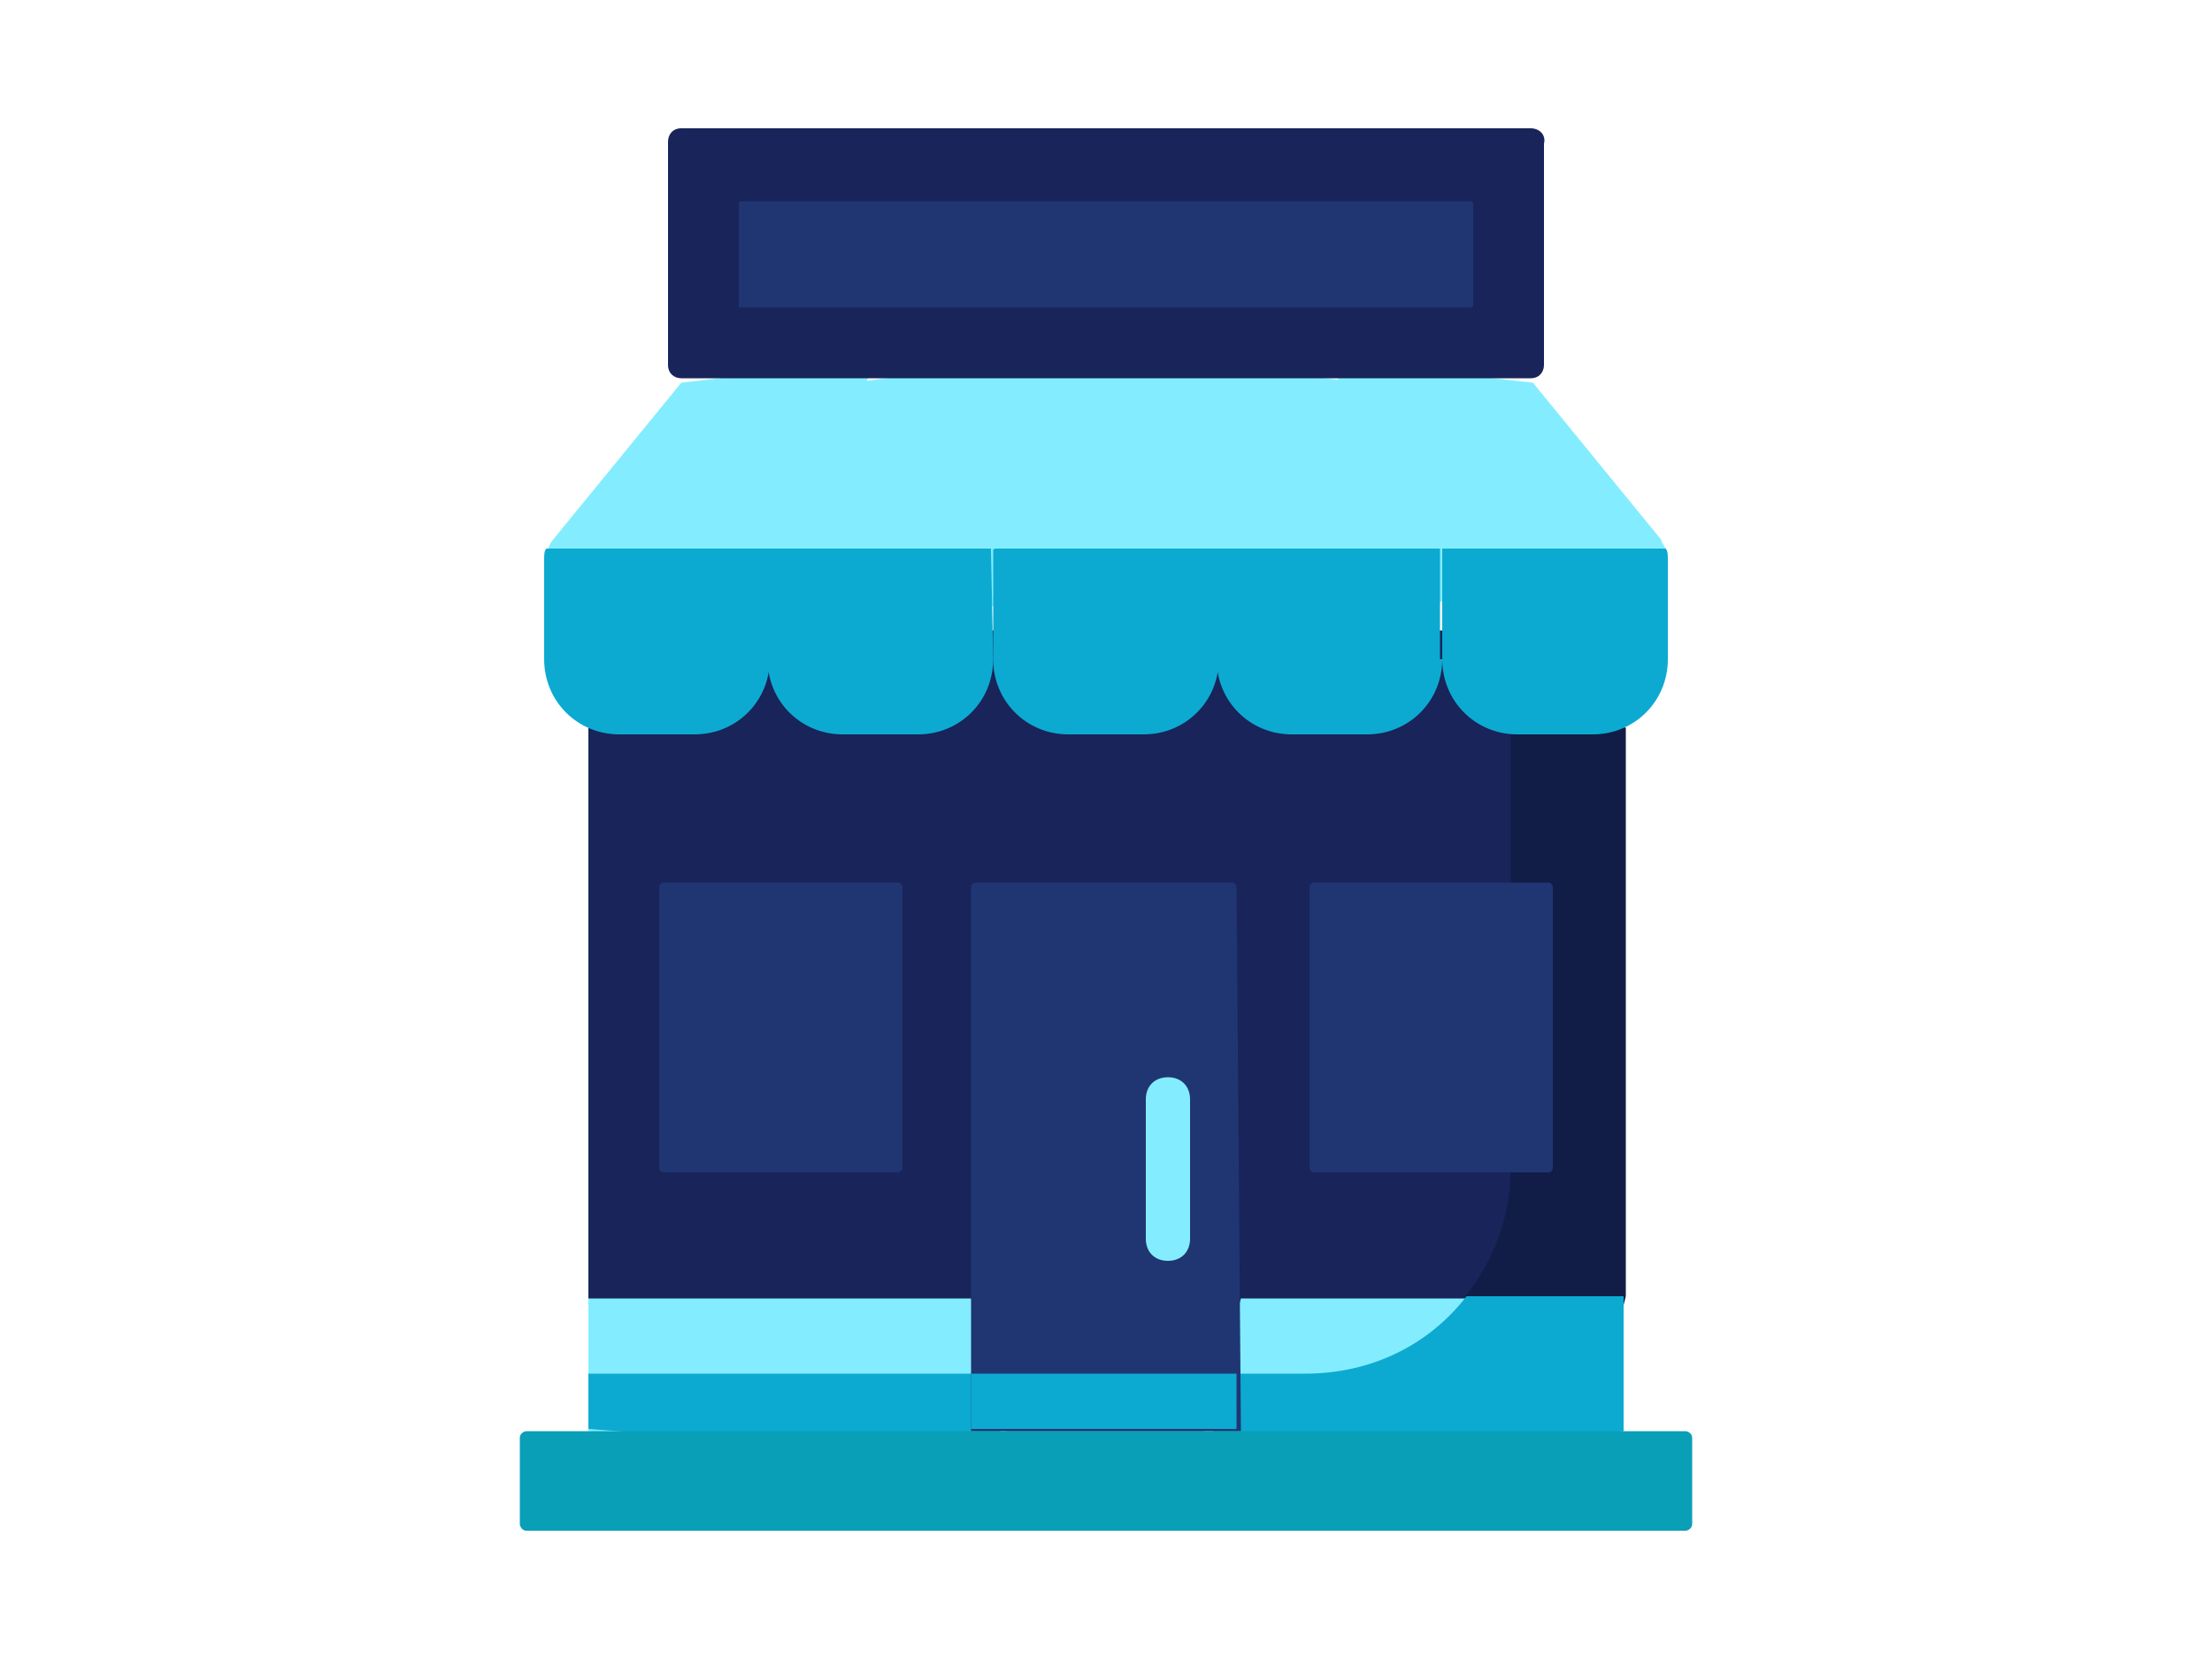 <svg xmlns="http://www.w3.org/2000/svg" xmlns:xlink="http://www.w3.org/1999/xlink" id="Layer_1" x="0px" y="0px" viewBox="0 0 100 75" style="enable-background:new 0 0 100 75;" xml:space="preserve">
<style type="text/css">
	.st0{fill:none;}
	.st1{fill:#18245A;}
	.st2{fill:#83EDFF;}
	.st3{fill:#0CAAD1;}
	.st4{fill:#111D47;}
	.st5{fill:#203672;}
	.st6{fill:#099FB7;}
</style>
<g>
	<rect class="st0" width="100" height="75"></rect>
	<path class="st1" d="M34.8,28.5l-8.2,4.4v25.8l2.1,6h42.6l2.1-6V32.9l-8.2-4.4C65.2,28.5,34.8,28.5,34.8,28.5z"></path>
	<path class="st2" d="M75.1,24.4l-5.8-7.1l-9-1L63,27.7l12.3-2.9C75.2,24.6,75.1,24.5,75.1,24.4L75.1,24.4z"></path>
	<path class="st2" d="M46.2,16.3l-3.1,11.1h13.8l-3.1-11.1H46.2z"></path>
	<path class="st2" d="M39.4,16.3l-8.6,1L25,24.4c-0.1,0.1-0.2,0.3-0.2,0.4l12.1,2.9L39.4,16.3z"></path>
	<path class="st3" d="M55.1,29.8c0,1.9-1.5,3.4-3.4,3.4h-3.4c-1.9,0-3.4-1.5-3.4-3.4v-5H55L55.1,29.8L55.1,29.8z"></path>
	<path class="st2" d="M38.5,17.3l-3.7,7.5l5.1,2l5.1-2l1.3-8.5L38.5,17.3z"></path>
	<path class="st2" d="M61.5,17.3l-7.7-1l1.3,8.5l5.1,2l5.1-2L61.5,17.3z"></path>
	<path class="st4" d="M68.3,31.2v21.6c0,5.1-4.2,9.3-9.3,9.3H26.6v2.5H72l1.5-6V32.9C73.4,32.9,68.4,31.2,68.3,31.2L68.3,31.2z"></path>
	<path class="st3" d="M24.6,25.3v4.5c0,1.9,1.5,3.4,3.4,3.4h3.4c1.9,0,3.4-1.5,3.4-3.4v-5H24.7C24.6,24.9,24.6,25.1,24.6,25.3z"></path>
	<path class="st3" d="M65.2,24.8v5c0,1.9,1.5,3.4,3.4,3.4H72c1.9,0,3.4-1.5,3.4-3.4v-4.5c0-0.2,0-0.4-0.1-0.5L65.2,24.8L65.2,24.8z"></path>
	<path class="st1" d="M69.2,5.8H30.8c-0.4,0-0.6,0.3-0.6,0.6v10.1c0,0.4,0.3,0.6,0.6,0.6h38.4c0.4,0,0.6-0.3,0.6-0.6v-10   C69.9,6.1,69.6,5.8,69.2,5.8z"></path>
	<path class="st5" d="M33.4,13.9V9.2c0-0.1,0.1-0.1,0.1-0.1h33c0.1,0,0.1,0.1,0.1,0.1v4.6c0,0.1-0.1,0.1-0.1,0.1H33.4   C33.4,14.1,33.4,14,33.4,13.9z"></path>
	<path class="st5" d="M70,53H59.4c-0.1,0-0.2-0.1-0.2-0.2V40.1c0-0.1,0.1-0.2,0.2-0.2H70c0.1,0,0.2,0.1,0.2,0.2v12.7   C70.2,52.9,70.1,53,70,53L70,53z"></path>
	<path class="st5" d="M30,53h10.6c0.1,0,0.2-0.1,0.2-0.2V40.1c0-0.1-0.1-0.2-0.2-0.2H30c-0.1,0-0.2,0.1-0.2,0.2v12.7   C29.8,52.9,29.9,53,30,53L30,53z"></path>
	<path class="st2" d="M43.9,58.7H26.6v6l19.3,1.5L43.9,58.7z"></path>
	<path class="st3" d="M43.9,62.1H26.6v2.5l19.3,1.5L43.9,62.1z"></path>
	<path class="st2" d="M73.4,58.7H56.1L53.8,67l19.6-2.3V58.7z"></path>
	<path class="st3" d="M59,62.1h-3L53.8,67l19.6-2.3v-6.1h-7.1C64.6,60.8,62,62.1,59,62.1z"></path>
	<path class="st3" d="M44.9,29.8c0,1.9-1.5,3.4-3.4,3.4h-3.4c-1.9,0-3.4-1.5-3.4-3.4v-5h10.1L44.9,29.8L44.9,29.8z"></path>
	<path class="st3" d="M65.2,29.8c0,1.9-1.5,3.4-3.4,3.4h-3.4c-1.9,0-3.4-1.5-3.4-3.4v-5h10.1v5H65.2z"></path>
	<path class="st5" d="M56.1,64.7H43.9V40.1c0-0.1,0.1-0.2,0.2-0.2h11.6c0.1,0,0.2,0.1,0.2,0.2L56.1,64.7L56.1,64.7z"></path>
	<path class="st3" d="M43.9,62.1h12v2.5h-12V62.1z"></path>
	<path class="st2" d="M52.8,57c-0.6,0-1-0.4-1-1v-6.3c0-0.6,0.4-1,1-1s1,0.4,1,1V56C53.8,56.6,53.4,57,52.8,57L52.8,57z"></path>
	<path class="st6" d="M76.2,64.7H23.8c-0.1,0-0.3,0.1-0.3,0.3v3.9c0,0.1,0.1,0.3,0.3,0.3h52.4c0.1,0,0.3-0.1,0.3-0.3V65   C76.5,64.8,76.3,64.7,76.2,64.7z"></path>
</g>
</svg>